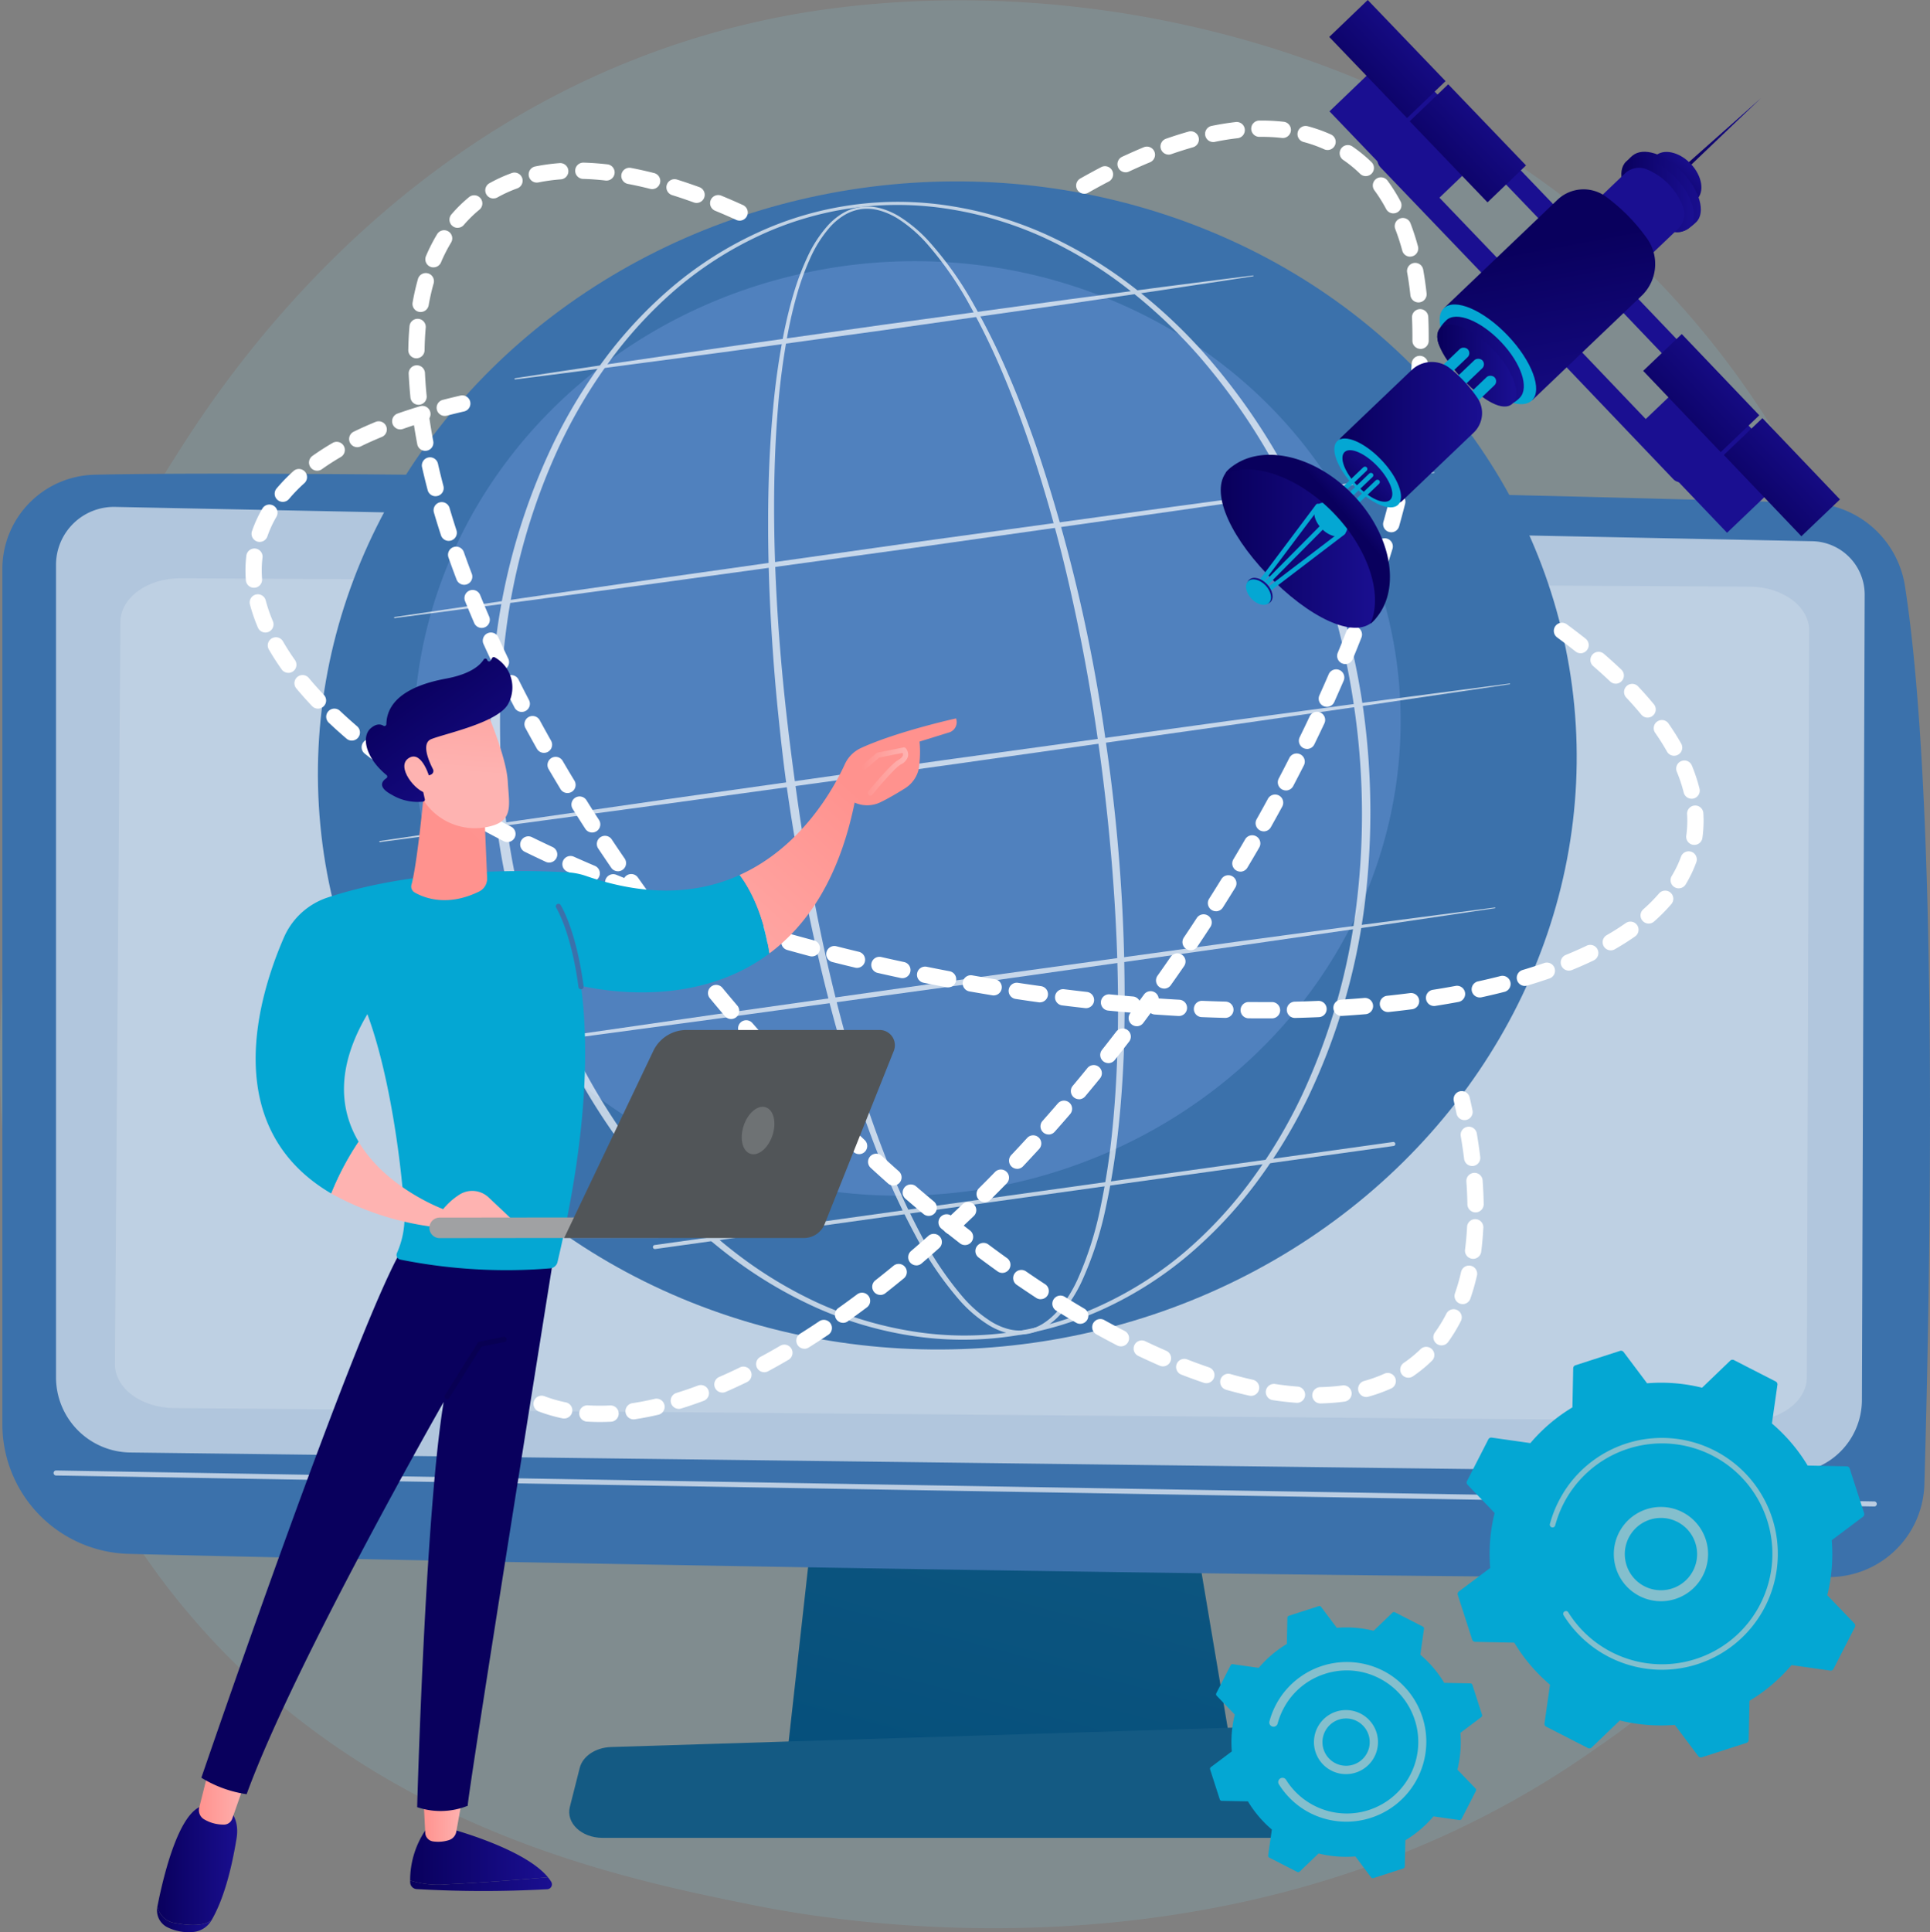 <svg xmlns="http://www.w3.org/2000/svg" xmlns:xlink="http://www.w3.org/1999/xlink" width="286.677" height="286.924" viewBox="0 0 286.677 286.924"><rect x="0" y="0" width="286.677" height="286.924" fill="#808080" stroke="none"/><defs><style>.a,.am{fill:#84bfcd;}.a{opacity:0.2;}.b{fill:url(#a);}.c{fill:#3b71ab;}.d,.e,.f,.j,.k{fill:#fff;}.d{opacity:0.6;}.e{opacity:0.65;}.f{opacity:0.17;}.g{fill:url(#b);}.h{fill:#91b3fa;opacity:0.25;}.i{opacity:0.68;}.j{mix-blend-mode:soft-light;isolation:isolate;}.l{fill:url(#c);}.m{fill:url(#e);}.n{fill:url(#i);}.o{fill:url(#j);}.p{fill:url(#k);}.q{fill:#04a7d3;}.r{fill:url(#l);}.s{fill:url(#m);}.t{fill:url(#n);}.u{fill:url(#o);}.v{fill:url(#q);}.w{fill:#a0a1a3;}.x{fill:#515558;}.y{fill:url(#r);}.z{fill:url(#s);}.aa{fill:url(#t);}.ab{fill:url(#u);}.ac{fill:url(#y);}.ad{fill:url(#z);}.ae{fill:url(#aa);}.af{fill:url(#ab);}.ag{fill:url(#ag);}.ah{fill:url(#aj);}.ai{fill:url(#ak);}.aj{fill:url(#ao);}.ak{fill:url(#aq);}.al{fill:url(#ar);}</style><linearGradient id="a" x1="0.159" y1="1.616" x2="0.829" y2="-0.33" gradientUnits="objectBoundingBox"><stop offset="0" stop-color="#004c79"/><stop offset="1" stop-color="#145a83"/></linearGradient><linearGradient id="b" x1="0.647" y1="-3.532" x2="0.617" y2="-2.674" xlink:href="#a"/><linearGradient id="c" y1="0.5" x2="1" y2="0.5" gradientUnits="objectBoundingBox"><stop offset="0" stop-color="#09005d"/><stop offset="1" stop-color="#1a0f91"/></linearGradient><linearGradient id="e" y1="0.5" x2="1" y2="0.5" gradientUnits="objectBoundingBox"><stop offset="0" stop-color="#ff928e"/><stop offset="1" stop-color="#feb3b1"/></linearGradient><linearGradient id="i" x1="1.213" y1="0.227" x2="2.49" y2="-0.401" xlink:href="#c"/><linearGradient id="j" x1="5.91" y1="-20.523" x2="-0.057" y2="2.664" gradientUnits="objectBoundingBox"><stop offset="0" stop-color="#020039"/><stop offset="1" stop-color="#090056"/></linearGradient><linearGradient id="k" x1="0.534" y1="0.308" x2="-0.337" y2="1.354" xlink:href="#e"/><linearGradient id="l" x1="0.662" y1="0.291" x2="2.18" y2="-1.992" xlink:href="#e"/><linearGradient id="m" x1="0.588" y1="-0.887" x2="0.501" y2="0.536" xlink:href="#e"/><linearGradient id="n" x1="0.28" y1="0.152" x2="1.03" y2="1.129" xlink:href="#c"/><linearGradient id="o" x1="0.863" y1="-4.255" x2="0.504" y2="0.389" xlink:href="#e"/><linearGradient id="q" x1="1.127" y1="-1.338" x2="0.691" y2="0.108" xlink:href="#e"/><linearGradient id="r" x1="-6.685" y1="-6.834" x2="-4.104" y2="-2.868" xlink:href="#c"/><linearGradient id="s" x1="-39.14" y1="-5.822" x2="-23.049" y2="-2.681" xlink:href="#c"/><linearGradient id="t" x1="-7.541" y1="-3.76" x2="-6.541" y2="-3.76" xlink:href="#c"/><linearGradient id="u" x1="-0.589" y1="0.5" x2="1.589" y2="0.5" xlink:href="#c"/><linearGradient id="y" x1="-4.721" y1="-83.281" x2="-2.543" y2="-80.781" xlink:href="#c"/><linearGradient id="z" x1="-27.511" y1="-66.278" x2="-13.862" y2="-64.296" xlink:href="#c"/><linearGradient id="aa" x1="-4.12" y1="-81.305" x2="-3.12" y2="-81.305" xlink:href="#c"/><linearGradient id="ab" x1="-0.59" y1="0.5" x2="1.59" y2="0.5" xlink:href="#c"/><linearGradient id="ag" x1="-0.124" y1="0.5" x2="1.124" y2="0.5" xlink:href="#c"/><linearGradient id="aj" x1="0.916" y1="-0.178" x2="0.813" y2="-0.009" xlink:href="#c"/><linearGradient id="ak" x1="0.464" y1="0.255" x2="0.662" y2="1.325" xlink:href="#c"/><linearGradient id="ao" x1="-0.391" y1="0.5" x2="1.391" y2="0.5" xlink:href="#c"/><linearGradient id="aq" x1="0.645" y1="0.372" x2="0.829" y2="0.21" xlink:href="#c"/><linearGradient id="ar" x1="-0.145" y1="0.5" x2="1.145" y2="0.5" xlink:href="#c"/></defs><g transform="translate(-7289.62 -7664.834)"><path class="a" d="M7542.962,7911.252a103.463,103.463,0,0,1-15.851,13.271c-51.708,36.9-112.893,26.141-125.9,23.514-19.2-3.878-56.319-11.375-83.153-42.756-40.6-47.478-34.277-122.276-2.786-171.652,5.761-9.031,36.187-59.16,98.03-67.2,37.427-4.865,81.055,4.947,112.648,31.269C7592.273,7752.952,7587.553,7864.57,7542.962,7911.252Z" transform="translate(0 -0.346)"/><path class="b" d="M8230.293,9332.192l-5.674,50.884h65.827l-8.575-50.884Z" transform="translate(-817.962 -1458.649)"/><path class="c" d="M7292.428,8240.954v126.992a19.265,19.265,0,0,0,18.769,19.259c46.383,1.2,208.613,4.1,252.767,3.445a14.173,14.173,0,0,0,13.955-13.771c.852-29.5,2.234-100.444-2.883-133.38a14.583,14.583,0,0,0-13.948-12.347c-38.864-1.243-210.837-5.192-254.971-4.2A14,14,0,0,0,7292.428,8240.954Z" transform="translate(-2.456 -491.617)"/><path class="d" d="M7356.088,8274.819v120.651a11.163,11.163,0,0,0,11,11.161l246.219,3.041a10.863,10.863,0,0,0,11.025-10.821l.412-119.573a7.943,7.943,0,0,0-7.751-7.972l-252.083-5.093A8.607,8.607,0,0,0,7356.088,8274.819Z" transform="translate(-58.148 -526.1)"/><path class="e" d="M7623.562,9414.687h-.007l-270.093-4.6a.375.375,0,0,1,.007-.749h.007l270.093,4.6a.375.375,0,0,1-.007.749Z" transform="translate(-55.528 -1526.136)"/><path class="f" d="M7426.829,8357.357l-.811,110.2c-.027,3.584,3.891,6.51,8.769,6.551l233.575,1.927c4.928.04,8.958-2.879,8.968-6.5l.345-110.883c.011-3.585-3.923-6.5-8.8-6.53l-233.108-1.246C7430.857,8350.854,7426.855,8353.756,7426.829,8357.357Z" transform="translate(-119.325 -600.17)"/><path class="g" d="M8084.315,9726.93h-114.3c-3.1,0-5.437-2.21-4.837-4.585l1.467-5.8c.441-1.744,2.36-3.025,4.639-3.1l110.187-3.438c2.381-.074,4.49,1.19,5.009,3l2.644,9.238C8089.812,9724.651,8087.47,9726.93,8084.315,9726.93Z" transform="translate(-590.915 -1789.171)"/><ellipse class="c" cx="93.501" cy="86.623" rx="93.501" ry="86.623" transform="matrix(0.996, -0.095, 0.095, 0.996, 7328.975, 7701.111)"/><ellipse class="h" cx="73.369" cy="69.311" rx="73.369" ry="69.311" transform="translate(7342.133 7714.501) rotate(-7.942)"/><g class="i" transform="translate(7345.963 7694.81)"><path class="j" d="M8251.4,7989.924a261.7,261.7,0,0,1,2.582,45.73c-.155,3.821-.421,7.638-.841,11.441a108.382,108.382,0,0,1-1.82,11.335,52.113,52.113,0,0,1-3.55,10.94,20.717,20.717,0,0,1-3.129,4.879,10.743,10.743,0,0,1-2.227,1.918,7.389,7.389,0,0,1-2.762,1.071,7.256,7.256,0,0,1-2.961-.128,10.124,10.124,0,0,1-2.711-1.141,19.623,19.623,0,0,1-4.416-3.758,50.352,50.352,0,0,1-6.476-9.5,105.358,105.358,0,0,1-4.888-10.389c-1.454-3.54-2.762-7.136-3.963-10.766-2.4-7.262-4.374-14.657-6.051-22.113s-3.041-14.984-4.137-22.549c-.546-3.782-.97-7.581-1.363-11.381s-.706-7.61-.953-11.423c-.492-7.625-.707-15.272-.507-22.914.1-3.821.313-7.64.673-11.447a107.87,107.87,0,0,1,1.637-11.353c.386-1.875.835-3.739,1.386-5.575a39.086,39.086,0,0,1,2.019-5.386,18.824,18.824,0,0,1,3.133-4.838,9.6,9.6,0,0,1,2.263-1.824,7.033,7.033,0,0,1,2.769-.9,7.6,7.6,0,0,1,2.9.266,11.092,11.092,0,0,1,2.65,1.182,21.012,21.012,0,0,1,4.406,3.711,51.493,51.493,0,0,1,6.64,9.36,104.339,104.339,0,0,1,5.091,10.281c1.52,3.509,2.89,7.082,4.147,10.692A239.633,239.633,0,0,1,8251.4,7989.924Zm-1.119.156q-1.557-11.312-4.053-22.469a219.369,219.369,0,0,0-6.074-22c-1.214-3.607-2.536-7.177-4.011-10.684a103.707,103.707,0,0,0-4.946-10.273,51.051,51.051,0,0,0-6.471-9.337,20.553,20.553,0,0,0-4.275-3.685,10.687,10.687,0,0,0-2.548-1.17,7.057,7.057,0,0,0-2.76-.278,6.615,6.615,0,0,0-2.624.882,9.228,9.228,0,0,0-2.154,1.777,18.416,18.416,0,0,0-3.007,4.763,38.465,38.465,0,0,0-1.935,5.34c-.526,1.823-.95,3.676-1.313,5.542a107.4,107.4,0,0,0-1.5,11.3c-.317,3.792-.483,7.6-.544,11.4-.117,7.612.18,15.229.754,22.821s1.456,15.16,2.521,22.7q1.55,11.313,3.946,22.489c1.613,7.438,3.524,14.817,5.855,22.061,1.166,3.622,2.439,7.208,3.857,10.736a104.845,104.845,0,0,0,4.771,10.345,49.611,49.611,0,0,0,6.306,9.416,18.961,18.961,0,0,0,4.235,3.666,9.488,9.488,0,0,0,2.534,1.091,6.506,6.506,0,0,0,2.712.134,6.772,6.772,0,0,0,2.527-1.006,10.106,10.106,0,0,0,2.079-1.821,19.99,19.99,0,0,0,2.985-4.746,51.259,51.259,0,0,0,3.41-10.81,107.166,107.166,0,0,0,1.717-11.263c.388-3.783.62-7.581.745-11.384.249-7.605.058-15.224-.423-22.821S8251.338,7997.622,8250.283,7990.081Z" transform="translate(-8143.401 -7909.121)"/><path class="j" d="M8001.3,7979.785a111.381,111.381,0,0,1,.117,29.436,93.923,93.923,0,0,1-8.391,28.178,77.047,77.047,0,0,1-7.654,12.593,65.436,65.436,0,0,1-10.088,10.734,55.307,55.307,0,0,1-12.413,7.912,50.071,50.071,0,0,1-28.83,4.036,55.312,55.312,0,0,1-14.114-4.2,65.465,65.465,0,0,1-12.655-7.554,77.073,77.073,0,0,1-10.827-10.012,94.051,94.051,0,0,1-15.815-24.811,105.821,105.821,0,0,1-4.933-13.915,108.827,108.827,0,0,1-4.062-29.175,105.864,105.864,0,0,1,.946-14.731,94.025,94.025,0,0,1,8.44-28.176,77.069,77.069,0,0,1,7.676-12.581,65.206,65.206,0,0,1,10.1-10.712,55.547,55.547,0,0,1,12.418-7.88,49.721,49.721,0,0,1,28.788-4,55.512,55.512,0,0,1,14.092,4.192,65.207,65.207,0,0,1,12.634,7.547,76.992,76.992,0,0,1,10.809,10,93.884,93.884,0,0,1,15.8,24.785A111.384,111.384,0,0,1,8001.3,7979.785Zm-1.284.179a110.134,110.134,0,0,0-7.743-28.052,93.512,93.512,0,0,0-15.374-24.678,76.2,76.2,0,0,0-10.6-10.013,63.647,63.647,0,0,0-12.438-7.594,54.385,54.385,0,0,0-13.934-4.225,48.485,48.485,0,0,0-28.5,3.988,54.414,54.414,0,0,0-12.233,7.887,63.566,63.566,0,0,0-9.868,10.713,76.175,76.175,0,0,0-7.432,12.53,93.336,93.336,0,0,0-8,27.929,106.516,106.516,0,0,0-.831,14.546,111.112,111.112,0,0,0,4.027,28.8,106.671,106.671,0,0,0,4.791,13.758,93.314,93.314,0,0,0,15.354,24.652,76.108,76.108,0,0,0,10.577,10,63.466,63.466,0,0,0,12.418,7.587,54.6,54.6,0,0,0,13.912,4.215,48.146,48.146,0,0,0,28.456-3.957,54.662,54.662,0,0,0,12.238-7.855,63.448,63.448,0,0,0,9.883-10.691,76.164,76.164,0,0,0,7.453-12.518,93.455,93.455,0,0,0,8.052-27.928A110.167,110.167,0,0,0,8000.02,7979.964Z" transform="translate(-7855.128 -7904.308)"/><path class="j" d="M7757.368,8246.467l19.278-2.849,19.289-2.781,38.591-5.457,38.611-5.307,19.314-2.6,19.324-2.524a.058.058,0,0,1,.064.05.056.056,0,0,1-.048.063l-19.277,2.861-19.288,2.79-38.59,5.464-38.611,5.313-19.313,2.6-19.323,2.538a.087.087,0,0,1-.1-.073A.085.085,0,0,1,7757.368,8246.467Z" transform="translate(-7755.098 -8184.815)"/><path class="j" d="M7900.222,8006.918c4.557-.709,9.121-1.378,13.681-2.067l13.69-2c4.563-.674,9.13-1.308,13.7-1.957l13.7-1.938,27.417-3.745,13.716-1.815c4.576-.581,9.148-1.184,13.727-1.744a.057.057,0,0,1,.016.113c-4.558.714-9.121,1.386-13.68,2.08l-13.689,2.009-27.395,3.9-13.707,1.886c-4.569.625-9.136,1.267-13.709,1.866l-13.715,1.825c-4.575.583-9.147,1.19-13.725,1.755a.087.087,0,0,1-.1-.074A.085.085,0,0,1,7900.222,8006.918Z" transform="translate(-7880.07 -7980.718)"/><path class="j" d="M7739.816,8499.118l20.956-3.082,20.965-3.016,41.945-5.925,41.965-5.774,20.99-2.83,21-2.757a.054.054,0,0,1,.063.048.057.057,0,0,1-.048.064l-20.953,3.095-20.965,3.023-41.945,5.932-41.964,5.782-20.99,2.838-21,2.771a.086.086,0,0,1-.023-.17Z" transform="translate(-7739.744 -8404.206)"/><path class="j" d="M7829.431,8762.98l19.279-2.847,19.288-2.781,38.591-5.457,38.612-5.309,19.314-2.6,19.324-2.524a.058.058,0,0,1,.017.115l-19.277,2.859-19.288,2.79-38.59,5.463-38.611,5.315-19.313,2.6-19.322,2.536a.085.085,0,0,1-.024-.169Z" transform="translate(-7818.14 -8636.676)"/><path class="j" d="M8174.585,9020.268l-109.623,15.294a.3.3,0,1,1-.082-.592l109.623-15.294a.3.3,0,1,1,.083.592Z" transform="translate(-8023.956 -8880.06)"/></g><path class="k" d="M7731.879,8226.355c-.706,0-1.4,0-2.113-.01a1.21,1.21,0,0,1,.011-2.419h.012c.7.007,1.4.008,2.091.009q.676,0,1.345,0a1.21,1.21,0,1,1,.019,2.419Q7732.563,8226.355,7731.879,8226.355Zm4.811-.061a1.21,1.21,0,0,1-.03-2.42c1.151-.027,2.306-.067,3.433-.115a1.21,1.21,0,1,1,.1,2.417c-1.142.049-2.311.09-3.477.118Zm-10.368-.011h-.031c-1.13-.027-2.3-.067-3.474-.114a1.21,1.21,0,0,1,.1-2.418c1.163.047,2.319.085,3.436.114a1.209,1.209,0,0,1-.03,2.418Zm-6.907-.281-.068,0c-1.152-.063-2.318-.139-3.467-.22a1.21,1.21,0,1,1,.17-2.413c1.137.079,2.292.153,3.432.216a1.21,1.21,0,0,1-.067,2.419Zm24.182-.01a1.209,1.209,0,0,1-.075-2.416c1.155-.072,2.306-.156,3.423-.25a1.21,1.21,0,1,1,.2,2.411c-1.132.095-2.3.181-3.473.253C7743.648,8225.993,7743.622,8225.993,7743.6,8225.993Zm-31.077-.477a.929.929,0,0,1-.1,0c-1.143-.095-2.307-.2-3.459-.314a1.21,1.21,0,1,1,.237-2.408c1.142.112,2.294.218,3.426.313a1.21,1.21,0,0,1-.1,2.415Zm37.964-.1a1.21,1.21,0,0,1-.126-2.413c1.152-.123,2.3-.259,3.406-.4a1.21,1.21,0,1,1,.312,2.4c-1.126.146-2.291.283-3.461.409A1.166,1.166,0,0,1,7750.484,8225.417Zm-44.845-.576a1.065,1.065,0,0,1-.136-.008q-1.717-.19-3.448-.408a1.21,1.21,0,0,1,.3-2.4q1.715.214,3.416.405a1.21,1.21,0,0,1-.133,2.412Zm51.7-.32a1.21,1.21,0,0,1-.187-2.405c1.142-.179,2.277-.374,3.373-.578a1.21,1.21,0,0,1,.444,2.379c-1.12.208-2.278.406-3.442.589A1.237,1.237,0,0,1,7757.34,8224.521Zm-58.559-.537a1.225,1.225,0,0,1-.167-.013q-1.711-.236-3.435-.5a1.209,1.209,0,1,1,.361-2.392q1.709.258,3.405.492a1.21,1.21,0,0,1-.165,2.409Zm65.354-.731a1.209,1.209,0,0,1-.258-2.391c1.133-.249,2.251-.513,3.324-.787a1.21,1.21,0,0,1,.6,2.345c-1.1.281-2.246.552-3.405.806A1.194,1.194,0,0,1,7764.136,8223.252Zm-72.189-.3a1.361,1.361,0,0,1-.2-.015q-1.7-.283-3.421-.583a1.21,1.21,0,0,1,.42-2.384q1.7.3,3.393.578a1.21,1.21,0,0,1-.194,2.4Zm-6.807-1.2a1.368,1.368,0,0,1-.226-.02q-1.7-.322-3.407-.667a1.209,1.209,0,1,1,.478-2.371q1.693.34,3.377.66a1.209,1.209,0,0,1-.223,2.4Zm85.693-.211a1.209,1.209,0,0,1-.345-2.368c1.106-.33,2.2-.682,3.237-1.043a1.21,1.21,0,0,1,.795,2.285c-1.076.374-2.2.736-3.342,1.076A1.21,1.21,0,0,1,7770.833,8221.536Zm-92.47-1.155a1.185,1.185,0,0,1-.254-.026q-1.705-.366-3.391-.749a1.21,1.21,0,1,1,.537-2.359q1.672.381,3.361.741a1.21,1.21,0,0,1-.252,2.394Zm99-1.12a1.21,1.21,0,0,1-.457-2.33c1.066-.433,2.106-.893,3.092-1.367a1.21,1.21,0,1,1,1.048,2.181c-1.031.5-2.118.976-3.229,1.429A1.225,1.225,0,0,1,7777.358,8219.261Zm-105.738-.409a1.172,1.172,0,0,1-.283-.034q-1.7-.406-3.372-.83a1.21,1.21,0,0,1,.594-2.346q1.662.42,3.342.824a1.21,1.21,0,0,1-.281,2.386Zm-6.7-1.7a1.185,1.185,0,0,1-.312-.041q-1.686-.448-3.351-.915a1.209,1.209,0,0,1,.652-2.329q1.649.461,3.321.905a1.21,1.21,0,0,1-.311,2.38Zm118.662-.9a1.21,1.21,0,0,1-.6-2.259c1-.573,1.947-1.176,2.825-1.792a1.21,1.21,0,0,1,1.39,1.982c-.938.656-1.95,1.3-3.009,1.907A1.211,1.211,0,0,1,7783.578,8216.257Zm-125.32-.966a1.188,1.188,0,0,1-.342-.049q-1.674-.492-3.325-1a1.21,1.21,0,0,1,.712-2.312q1.635.5,3.3.991a1.21,1.21,0,0,1-.341,2.37Zm-6.607-2.035a1.206,1.206,0,0,1-.373-.059c-1.1-.356-2.21-.725-3.3-1.092a1.21,1.21,0,0,1,.776-2.293c1.077.365,2.176.729,3.267,1.081a1.211,1.211,0,0,1-.372,2.362Zm137.56-.979a1.21,1.21,0,0,1-.8-2.118,23.861,23.861,0,0,0,2.315-2.329,1.21,1.21,0,1,1,1.833,1.579,26.5,26.5,0,0,1-2.548,2.565A1.2,1.2,0,0,1,7789.21,8212.277Zm-144.11-1.238a1.222,1.222,0,0,1-.4-.07c-1.1-.389-2.2-.786-3.266-1.183a1.21,1.21,0,0,1,.84-2.27c1.061.392,2.149.787,3.235,1.172a1.21,1.21,0,0,1-.4,2.351Zm-6.483-2.4a1.19,1.19,0,0,1-.437-.083c-1.084-.42-2.172-.852-3.23-1.281a1.21,1.21,0,1,1,.911-2.242c1.046.426,2.122.853,3.2,1.269a1.21,1.21,0,0,1-.438,2.338Zm155.053-1.593a1.209,1.209,0,0,1-1.035-1.834,16.487,16.487,0,0,0,1.387-2.894,1.21,1.21,0,0,1,2.275.823,18.957,18.957,0,0,1-1.589,3.32A1.209,1.209,0,0,1,7793.67,8207.042Zm-161.46-1.009a1.207,1.207,0,0,1-.472-.1c-1.062-.452-2.135-.92-3.188-1.388a1.21,1.21,0,0,1,.983-2.211c1.042.464,2.1.926,3.152,1.372a1.21,1.21,0,0,1-.475,2.323Zm-6.316-2.815a1.2,1.2,0,0,1-.51-.113c-1.058-.493-2.114-1-3.14-1.5a1.21,1.21,0,0,1,1.064-2.173c1.014.5,2.056.994,3.1,1.482a1.209,1.209,0,0,1-.514,2.3Zm170.1-2.624a1.117,1.117,0,0,1-.17-.012,1.21,1.21,0,0,1-1.03-1.366,15.521,15.521,0,0,0,.152-2.178c0-.336-.011-.682-.032-1.025a1.21,1.21,0,0,1,2.415-.152c.024.395.037.792.037,1.178a18.147,18.147,0,0,1-.175,2.516A1.21,1.21,0,0,1,7795.991,8200.594Zm-176.306-.418a1.212,1.212,0,0,1-.552-.135c-1.034-.532-2.069-1.08-3.08-1.626a1.21,1.21,0,0,1,1.152-2.128c1,.538,2.016,1.078,3.035,1.6a1.21,1.21,0,0,1-.556,2.286Zm-6.078-3.3a1.2,1.2,0,0,1-.6-.16c-1.015-.58-2.027-1.175-3.006-1.766a1.21,1.21,0,1,1,1.252-2.071c.963.582,1.957,1.165,2.954,1.736a1.21,1.21,0,0,1-.6,2.261Zm181.977-3.141a1.21,1.21,0,0,1-1.173-.92,22.008,22.008,0,0,0-1.03-3.1,1.21,1.21,0,0,1,2.236-.925,24.287,24.287,0,0,1,1.142,3.45,1.212,1.212,0,0,1-1.175,1.5Zm-187.891-.439a1.207,1.207,0,0,1-.653-.191c-.992-.636-1.971-1.286-2.911-1.929a1.21,1.21,0,1,1,1.365-2c.92.629,1.881,1.265,2.853,1.89a1.209,1.209,0,0,1-.654,2.227Zm-5.7-3.905a1.192,1.192,0,0,1-.713-.234c-.956-.7-1.894-1.411-2.788-2.117a1.21,1.21,0,1,1,1.5-1.9c.871.688,1.786,1.383,2.717,2.065a1.209,1.209,0,0,1-.715,2.185Zm190.994-2.035a1.209,1.209,0,0,1-1.055-.616c-.523-.93-1.123-1.879-1.781-2.821a1.21,1.21,0,0,1,1.982-1.386c.7,1.006,1.345,2.022,1.908,3.02a1.21,1.21,0,0,1-1.054,1.8Zm-196.416-2.252a1.2,1.2,0,0,1-.787-.292c-.906-.777-1.785-1.567-2.613-2.349a1.21,1.21,0,1,1,1.66-1.76c.8.755,1.652,1.52,2.528,2.273a1.209,1.209,0,0,1-.788,2.127Zm192.477-3.417a1.207,1.207,0,0,1-.934-.439c-.691-.837-1.443-1.689-2.235-2.531a1.21,1.21,0,0,1,1.762-1.659c.829.879,1.615,1.771,2.34,2.649a1.21,1.21,0,0,1-.933,1.979Zm-197.5-1.331a1.208,1.208,0,0,1-.878-.376c-.832-.876-1.624-1.764-2.351-2.638a1.21,1.21,0,0,1,1.859-1.549c.694.834,1.449,1.681,2.246,2.52a1.211,1.211,0,0,1-.876,2.044Zm192.767-3.706a1.2,1.2,0,0,1-.833-.333c-.8-.756-1.644-1.524-2.52-2.28a1.21,1.21,0,0,1,1.581-1.832c.906.782,1.782,1.575,2.606,2.359a1.21,1.21,0,0,1-.834,2.086Zm-197.174-1.608a1.21,1.21,0,0,1-.988-.51c-.708-1-1.357-2.01-1.926-3a1.21,1.21,0,0,1,2.1-1.2c.53.926,1.137,1.87,1.8,2.807a1.21,1.21,0,0,1-.986,1.909Zm191.948-2.915a1.2,1.2,0,0,1-.751-.262c-.873-.692-1.785-1.39-2.712-2.071a1.21,1.21,0,1,1,1.434-1.949c.95.7,1.887,1.415,2.782,2.125a1.21,1.21,0,0,1-.752,2.158Zm-195.354-3.074a1.21,1.21,0,0,1-1.114-.736,24.975,24.975,0,0,1-1.178-3.425,1.21,1.21,0,0,1,2.342-.611,22.316,22.316,0,0,0,1.063,3.089,1.21,1.21,0,0,1-1.112,1.684Zm-1.7-6.647a1.209,1.209,0,0,1-1.2-1.115c-.038-.491-.059-.985-.059-1.469a18.187,18.187,0,0,1,.137-2.223,1.21,1.21,0,0,1,2.4.3,15.694,15.694,0,0,0-.119,1.926c0,.421.017.852.051,1.279a1.21,1.21,0,0,1-1.111,1.3C7582.1,8162.408,7582.067,8162.409,7582.035,8162.409Zm.852-6.807a1.211,1.211,0,0,1-1.145-1.6,18.805,18.805,0,0,1,1.541-3.349,1.21,1.21,0,0,1,2.09,1.221,16.341,16.341,0,0,0-1.343,2.915A1.211,1.211,0,0,1,7582.887,8155.6Zm3.435-5.948a1.21,1.21,0,0,1-.925-1.988,26.039,26.039,0,0,1,2.523-2.6,1.21,1.21,0,0,1,1.617,1.8,23.541,23.541,0,0,0-2.289,2.353A1.21,1.21,0,0,1,7586.322,8149.654Zm5.107-4.628a1.21,1.21,0,0,1-.7-2.2c.933-.665,1.942-1.314,3-1.93a1.21,1.21,0,0,1,1.218,2.091c-.993.578-1.938,1.188-2.812,1.809A1.2,1.2,0,0,1,7591.429,8145.026Zm5.956-3.493a1.211,1.211,0,0,1-.531-2.3c1.025-.5,2.11-.983,3.223-1.443a1.21,1.21,0,1,1,.921,2.237c-1.067.439-2.1.9-3.085,1.382A1.208,1.208,0,0,1,7597.385,8141.533Zm6.382-2.642a1.21,1.21,0,0,1-.4-2.351c1.074-.378,2.2-.744,3.339-1.088a1.21,1.21,0,1,1,.7,2.317c-1.106.333-2.194.688-3.234,1.053A1.216,1.216,0,0,1,7603.767,8138.891Zm6.614-2a1.21,1.21,0,0,1-.3-2.382c.86-.222,1.753-.44,2.655-.646a1.21,1.21,0,0,1,.541,2.358c-.881.2-1.752.415-2.589.631A1.212,1.212,0,0,1,7610.381,8136.891Z" transform="translate(-254.707 -410.291)"/><path class="k" d="M7828.014,8001.125c-.655,0-1.309-.021-1.942-.062a1.21,1.21,0,0,1,.159-2.414,28.661,28.661,0,0,0,3.314.017l.062,0a1.21,1.21,0,0,1,.061,2.419C7829.11,8001.111,7828.555,8001.125,7828.014,8001.125Zm5.025-.39a1.21,1.21,0,0,1-.178-2.406c1.068-.16,2.176-.374,3.294-.635a1.21,1.21,0,1,1,.552,2.356c-1.182.276-2.355.5-3.487.671A1.188,1.188,0,0,1,7833.039,8000.735Zm-10.308-.127a1.237,1.237,0,0,1-.246-.024,23.036,23.036,0,0,1-3.5-1.012,1.21,1.21,0,1,1,.857-2.262,20.78,20.78,0,0,0,3.132.9,1.209,1.209,0,0,1-.242,2.394Zm17.033-1.433a1.21,1.21,0,0,1-.356-2.367c1.047-.323,2.125-.691,3.2-1.095a1.21,1.21,0,0,1,.848,2.267c-1.123.419-2.245.8-3.337,1.14A1.217,1.217,0,0,1,7839.764,7999.176Zm-23.465-1.018a1.2,1.2,0,0,1-.615-.17c-.346-.2-.69-.422-1.023-.646a20.955,20.955,0,0,1-1.953-1.489,1.21,1.21,0,0,1,1.577-1.835,18.692,18.692,0,0,0,1.728,1.318c.295.2.6.39.9.57a1.211,1.211,0,0,1-.617,2.252Zm29.94-1.4a1.21,1.21,0,0,1-.482-2.32c1.011-.437,2.05-.917,3.089-1.425a1.21,1.21,0,0,1,1.06,2.175c-1.071.523-2.143,1.017-3.187,1.47A1.191,1.191,0,0,1,7846.238,7996.763Zm6.214-3.025a1.21,1.21,0,0,1-.574-2.276c.978-.525,1.98-1.088,2.977-1.671a1.21,1.21,0,0,1,1.22,2.089c-1.021.6-2.047,1.173-3.051,1.714A1.213,1.213,0,0,1,7852.452,7993.737Zm-41.369-.057a1.206,1.206,0,0,1-.934-.439,23.989,23.989,0,0,1-2.095-2.97,1.21,1.21,0,1,1,2.075-1.244,21.724,21.724,0,0,0,1.883,2.671,1.21,1.21,0,0,1-.93,1.981Zm47.338-3.429a1.21,1.21,0,0,1-.645-2.235c.945-.594,1.91-1.22,2.869-1.864a1.21,1.21,0,0,1,1.348,2.009c-.978.656-1.963,1.3-2.928,1.9A1.213,1.213,0,0,1,7858.421,7990.251Zm-50.9-2.468a1.211,1.211,0,0,1-1.11-.729,32.773,32.773,0,0,1-1.239-3.366,1.21,1.21,0,0,1,2.312-.714,30.376,30.376,0,0,0,1.147,3.116,1.211,1.211,0,0,1-1.11,1.692Zm56.643-1.38a1.209,1.209,0,0,1-.7-2.2c.917-.652,1.848-1.332,2.768-2.021a1.21,1.21,0,1,1,1.45,1.937c-.936.7-1.884,1.393-2.816,2.056A1.2,1.2,0,0,1,7864.165,7986.4Zm5.534-4.144a1.21,1.21,0,0,1-.749-2.161c.889-.7,1.788-1.421,2.674-2.149a1.21,1.21,0,1,1,1.536,1.869c-.9.739-1.813,1.474-2.714,2.184A1.209,1.209,0,0,1,7869.7,7982.26Zm-64.232-1.063a1.212,1.212,0,0,1-1.183-.96c-.236-1.121-.437-2.3-.593-3.5a1.21,1.21,0,0,1,2.4-.315c.148,1.14.339,2.256.562,3.315a1.209,1.209,0,0,1-.934,1.433A1.234,1.234,0,0,1,7805.466,7981.2Zm69.575-3.326a1.21,1.21,0,0,1-.788-2.129c.85-.729,1.72-1.488,2.584-2.26a1.21,1.21,0,0,1,1.61,1.806c-.876.782-1.759,1.553-2.621,2.292A1.2,1.2,0,0,1,7875.041,7977.871Zm-70.488-3.521a1.209,1.209,0,0,1-1.207-1.13c-.075-1.144-.118-2.328-.129-3.523a1.209,1.209,0,0,1,1.2-1.22h.011a1.21,1.21,0,0,1,1.21,1.2c.01,1.147.051,2.287.124,3.385a1.21,1.21,0,0,1-1.129,1.286Zm75.648-1.08a1.21,1.21,0,0,1-.822-2.1c.833-.771,1.674-1.564,2.5-2.356a1.21,1.21,0,1,1,1.675,1.746c-.836.8-1.689,1.606-2.532,2.386A1.207,1.207,0,0,1,7880.2,7973.271Zm4.99-4.787a1.21,1.21,0,0,1-.853-2.069c.8-.791,1.61-1.611,2.418-2.441a1.211,1.211,0,0,1,1.734,1.689c-.818.839-1.642,1.67-2.448,2.469A1.2,1.2,0,0,1,7885.191,7968.483Zm-80.708-1.041-.05,0a1.209,1.209,0,0,1-1.161-1.256c.044-1.137.117-2.315.215-3.5a1.21,1.21,0,0,1,2.412.2c-.1,1.153-.166,2.3-.209,3.4A1.211,1.211,0,0,1,7804.483,7967.442Zm85.532-3.909a1.21,1.21,0,0,1-.879-2.041c.774-.821,1.562-1.668,2.34-2.519a1.21,1.21,0,1,1,1.785,1.633c-.787.86-1.583,1.716-2.366,2.546A1.21,1.21,0,0,1,7890.016,7963.533Zm-84.969-2.979a1.267,1.267,0,0,1-.147-.01,1.208,1.208,0,0,1-1.055-1.346q.082-.674.174-1.354a1.21,1.21,0,1,1,2.4.322q-.089.665-.169,1.323A1.211,1.211,0,0,1,7805.047,7960.555Zm89.636-2.122a1.211,1.211,0,0,1-.9-2.014c.747-.84,1.509-1.711,2.265-2.588a1.21,1.21,0,1,1,1.833,1.58c-.763.887-1.534,1.767-2.288,2.616A1.21,1.21,0,0,1,7894.683,7958.433Zm4.515-5.237a1.21,1.21,0,0,1-.927-1.986c.73-.872,1.468-1.764,2.19-2.653a1.21,1.21,0,0,1,1.877,1.527c-.73.9-1.475,1.8-2.212,2.679A1.207,1.207,0,0,1,7899.2,7953.2Zm4.364-5.362a1.21,1.21,0,0,1-.948-1.96c.694-.878,1.407-1.791,2.116-2.712a1.21,1.21,0,0,1,1.918,1.476c-.717.931-1.435,1.852-2.137,2.738A1.207,1.207,0,0,1,7903.563,7947.834Zm4.216-5.479a1.209,1.209,0,0,1-.966-1.934q1.025-1.373,2.043-2.77a1.21,1.21,0,0,1,1.956,1.425q-1.026,1.408-2.062,2.793A1.208,1.208,0,0,1,7907.779,7942.354Zm4.07-5.588a1.209,1.209,0,0,1-.986-1.909q.992-1.4,1.972-2.821a1.21,1.21,0,0,1,1.992,1.373q-.99,1.436-1.989,2.847A1.208,1.208,0,0,1,7911.849,7936.766Zm3.924-5.692a1.209,1.209,0,0,1-1-1.884q.962-1.434,1.9-2.868a1.21,1.21,0,1,1,2.026,1.321q-.944,1.447-1.915,2.895A1.209,1.209,0,0,1,7915.773,7931.074Zm3.776-5.789a1.211,1.211,0,0,1-1.021-1.857q.924-1.46,1.823-2.918a1.21,1.21,0,0,1,2.061,1.269q-.907,1.472-1.841,2.945A1.21,1.21,0,0,1,7919.55,7925.285Zm3.625-5.886a1.211,1.211,0,0,1-1.038-1.832c.586-.98,1.174-1.978,1.747-2.964a1.209,1.209,0,1,1,2.092,1.213c-.577,1-1.169,2-1.762,2.993A1.208,1.208,0,0,1,7923.175,7919.4Zm3.467-5.982a1.21,1.21,0,0,1-1.054-1.8c.567-1.009,1.127-2.022,1.665-3.011a1.21,1.21,0,1,1,2.126,1.155c-.543,1-1.108,2.021-1.68,3.04A1.211,1.211,0,0,1,7926.642,7913.417Zm3.3-6.074a1.209,1.209,0,0,1-1.07-1.772c.54-1.026,1.07-2.054,1.578-3.057a1.21,1.21,0,0,1,2.158,1.1c-.514,1.012-1.05,2.051-1.593,3.086A1.211,1.211,0,0,1,7929.945,7907.343Zm3.127-6.165a1.211,1.211,0,0,1-1.085-1.741c.51-1.045,1.011-2.087,1.487-3.1a1.21,1.21,0,0,1,2.189,1.031c-.482,1.023-.986,2.078-1.5,3.133A1.211,1.211,0,0,1,7933.072,7901.178Zm2.943-6.256a1.212,1.212,0,0,1-1.1-1.709c.474-1.05.942-2.107,1.389-3.144a1.21,1.21,0,0,1,2.221.96c-.454,1.048-.926,2.117-1.4,3.18A1.21,1.21,0,0,1,7936.015,7894.922Zm2.743-6.347a1.211,1.211,0,0,1-1.119-1.671c.438-1.06.869-2.133,1.283-3.187a1.21,1.21,0,0,1,2.252.883c-.419,1.068-.856,2.154-1.3,3.227A1.208,1.208,0,0,1,7938.758,7888.575Zm2.526-6.436a1.209,1.209,0,0,1-1.134-1.631c.4-1.082.793-2.169,1.166-3.231a1.21,1.21,0,1,1,2.283.8c-.376,1.077-.773,2.178-1.18,3.272A1.212,1.212,0,0,1,7941.284,7882.139Zm2.285-6.525a1.21,1.21,0,0,1-1.149-1.587c.358-1.089.707-2.189,1.036-3.271a1.21,1.21,0,1,1,2.315.706c-.335,1.1-.688,2.215-1.051,3.319A1.211,1.211,0,0,1,7943.569,7875.614Zm2.017-6.612a1.154,1.154,0,0,1-.327-.046,1.208,1.208,0,0,1-.838-1.491c.313-1.108.611-2.222.889-3.311a1.21,1.21,0,0,1,2.344.6c-.282,1.107-.585,2.24-.9,3.367A1.212,1.212,0,0,1,7945.586,7869Zm1.709-6.7a1.258,1.258,0,0,1-.271-.03,1.211,1.211,0,0,1-.909-1.45c.256-1.12.5-2.246.716-3.347a1.21,1.21,0,1,1,2.373.473c-.224,1.123-.47,2.271-.731,3.413A1.208,1.208,0,0,1,7947.295,7862.3Zm1.351-6.78a1.084,1.084,0,0,1-.2-.018,1.21,1.21,0,0,1-.993-1.393c.193-1.142.364-2.278.513-3.378a1.21,1.21,0,1,1,2.4.323c-.151,1.126-.328,2.289-.524,3.456A1.21,1.21,0,0,1,7948.646,7855.523Zm.917-6.851a1.071,1.071,0,0,1-.118-.006,1.209,1.209,0,0,1-1.087-1.321c.11-1.15.2-2.292.261-3.4a1.209,1.209,0,1,1,2.415.136c-.063,1.138-.154,2.314-.268,3.5A1.21,1.21,0,0,1,7949.563,7848.672Zm.379-6.9h-.012a1.21,1.21,0,0,1-1.2-1.222c0-.211,0-.423,0-.634,0-.929-.02-1.856-.06-2.757a1.21,1.21,0,1,1,2.417-.107c.042.937.063,1.9.062,2.865,0,.217,0,.437,0,.656A1.21,1.21,0,0,1,7949.941,7841.771Zm-.314-6.9a1.21,1.21,0,0,1-1.2-1.082c-.122-1.146-.281-2.267-.473-3.335a1.21,1.21,0,1,1,2.381-.428c.2,1.125.37,2.3.5,3.507a1.211,1.211,0,0,1-1.076,1.331A1.281,1.281,0,0,1,7949.627,7834.869Zm-1.237-6.793a1.213,1.213,0,0,1-1.168-.9,32.43,32.43,0,0,0-1.027-3.167,1.21,1.21,0,1,1,2.258-.867,34.782,34.782,0,0,1,1.1,3.4,1.21,1.21,0,0,1-1.168,1.525Zm-2.492-6.431a1.209,1.209,0,0,1-1.069-.641,22.6,22.6,0,0,0-1.741-2.778,1.21,1.21,0,1,1,1.95-1.433,25.36,25.36,0,0,1,1.927,3.072,1.209,1.209,0,0,1-1.067,1.779Zm-45.905-2.914a1.21,1.21,0,0,1-.6-2.262c1.031-.586,2.066-1.149,3.076-1.675a1.21,1.21,0,1,1,1.116,2.146c-.983.511-1.992,1.061-3,1.632A1.207,1.207,0,0,1,7899.993,7818.732Zm41.81-2.619a1.207,1.207,0,0,1-.845-.345,18.727,18.727,0,0,0-2.506-2.054,1.209,1.209,0,0,1,1.364-2,21.027,21.027,0,0,1,2.832,2.319,1.21,1.21,0,0,1-.846,2.077Zm-35.677-.566a1.21,1.21,0,0,1-.514-2.306c1.078-.5,2.159-.982,3.214-1.418a1.21,1.21,0,0,1,.924,2.237c-1.021.421-2.067.883-3.112,1.372A1.2,1.2,0,0,1,7906.125,7815.547Zm6.392-2.629a1.21,1.21,0,0,1-.4-2.352c1.135-.4,2.267-.757,3.367-1.067a1.21,1.21,0,0,1,.657,2.329c-1.05.3-2.135.64-3.222,1.022A1.211,1.211,0,0,1,7912.517,7812.917Zm23.607-.68a1.2,1.2,0,0,1-.5-.108,19.809,19.809,0,0,0-3.067-1.085,1.21,1.21,0,0,1,.621-2.339,22.119,22.119,0,0,1,3.442,1.22,1.21,1.21,0,0,1-.5,2.313Zm-16.958-1.185a1.21,1.21,0,0,1-.241-2.4c1.192-.244,2.375-.434,3.515-.565a1.209,1.209,0,1,1,.278,2.4c-1.071.125-2.185.3-3.308.534A1.253,1.253,0,0,1,7919.166,7811.053Zm10.311-.6a1.026,1.026,0,0,1-.139-.008,26.7,26.7,0,0,0-2.984-.164l-.313,0a1.21,1.21,0,1,1-.031-2.419c.118,0,.233,0,.348,0a28.868,28.868,0,0,1,3.254.18,1.21,1.21,0,0,1-.135,2.412Z" transform="translate(-449.309 -125.121)"/><path class="k" d="M7909.514,8041.947a1.21,1.21,0,0,1-.025-2.419,29.238,29.238,0,0,0,3.308-.255,1.21,1.21,0,0,1,.327,2.4,31.561,31.561,0,0,1-3.582.276Zm-3.452-.092c-.028,0-.059,0-.089,0-1.14-.083-2.325-.217-3.527-.4a1.21,1.21,0,0,1,.368-2.393c1.137.174,2.259.3,3.335.382a1.21,1.21,0,0,1-.087,2.416Zm10.28-.864a1.21,1.21,0,0,1-.322-2.376,20.971,20.971,0,0,0,3.07-1.11,1.21,1.21,0,0,1,1,2.2,23.443,23.443,0,0,1-3.425,1.238A1.227,1.227,0,0,1,7916.342,8040.991Zm-17.106-.169a1.231,1.231,0,0,1-.264-.029c-1.116-.249-2.266-.542-3.416-.869a1.21,1.21,0,1,1,.661-2.327c1.106.314,2.211.595,3.281.833a1.21,1.21,0,0,1-.263,2.391Zm-6.648-1.88a1.193,1.193,0,0,1-.389-.065c-1.079-.366-2.187-.77-3.3-1.2a1.21,1.21,0,1,1,.876-2.255c1.076.417,2.151.81,3.2,1.165a1.21,1.21,0,0,1-.39,2.356Zm30.015-.814a1.209,1.209,0,0,1-.683-2.209c.427-.291.847-.6,1.248-.931.434-.353.856-.729,1.257-1.121a1.21,1.21,0,0,1,1.692,1.729c-.454.444-.933.871-1.424,1.269-.453.369-.929.723-1.411,1.053A1.211,1.211,0,0,1,7922.6,8038.127Zm-36.458-1.685a1.213,1.213,0,0,1-.481-.1c-1.045-.453-2.116-.94-3.185-1.45a1.21,1.21,0,0,1,1.041-2.185c1.043.5,2.089.974,3.107,1.417a1.21,1.21,0,0,1-.482,2.319Zm-6.242-2.971a1.209,1.209,0,0,1-.554-.135c-1.016-.525-2.051-1.078-3.08-1.647a1.21,1.21,0,1,1,1.172-2.117c1.008.556,2.023,1.1,3.018,1.613a1.211,1.211,0,0,1-.556,2.286Zm47.617-.146a1.209,1.209,0,0,1-.979-1.918,21.3,21.3,0,0,0,1.7-2.79,1.209,1.209,0,0,1,2.155,1.1,23.687,23.687,0,0,1-1.891,3.109A1.209,1.209,0,0,1,7927.519,8033.326Zm-53.669-3.2a1.205,1.205,0,0,1-.612-.169c-.99-.583-1.994-1.19-2.982-1.806a1.21,1.21,0,0,1,1.278-2.054c.972.6,1.958,1.2,2.932,1.775a1.21,1.21,0,0,1-.615,2.253Zm56.813-2.929a1.232,1.232,0,0,1-.4-.068,1.21,1.21,0,0,1-.741-1.542,29.762,29.762,0,0,0,.91-3.191,1.21,1.21,0,0,1,2.359.538,32.2,32.2,0,0,1-.986,3.452A1.211,1.211,0,0,1,7930.663,8027.2Zm-62.684-.723a1.2,1.2,0,0,1-.661-.2c-.959-.629-1.933-1.282-2.895-1.94a1.21,1.21,0,0,1,1.371-2c.945.65,1.9,1.292,2.848,1.91a1.21,1.21,0,0,1-.663,2.223Zm-5.7-3.911a1.2,1.2,0,0,1-.7-.226c-.925-.663-1.87-1.354-2.809-2.055a1.209,1.209,0,1,1,1.446-1.938c.927.691,1.858,1.372,2.772,2.026a1.21,1.21,0,0,1-.706,2.193Zm69.938-2.091a1.324,1.324,0,0,1-.158-.01,1.209,1.209,0,0,1-1.044-1.355c.14-1.073.24-2.2.3-3.348a1.21,1.21,0,1,1,2.416.124c-.062,1.212-.168,2.4-.314,3.537A1.211,1.211,0,0,1,7932.216,8020.475Zm-75.479-2.043a1.2,1.2,0,0,1-.74-.254c-.907-.7-1.825-1.428-2.73-2.155a1.21,1.21,0,1,1,1.517-1.885c.893.717,1.8,1.435,2.7,2.128a1.21,1.21,0,0,1-.742,2.166Zm-5.389-4.332a1.215,1.215,0,0,1-.773-.279c-.872-.726-1.765-1.482-2.654-2.247a1.21,1.21,0,1,1,1.578-1.834c.879.755,1.762,1.5,2.623,2.22a1.21,1.21,0,0,1-.773,2.14Zm81.227-.522a1.211,1.211,0,0,1-1.209-1.189c-.018-1.1-.069-2.235-.154-3.383a1.21,1.21,0,0,1,2.414-.178c.088,1.194.142,2.38.16,3.522a1.21,1.21,0,0,1-1.19,1.229Zm-86.469-3.987a1.2,1.2,0,0,1-.8-.305c-.855-.76-1.725-1.542-2.581-2.328a1.21,1.21,0,0,1,1.635-1.784c.847.775,1.706,1.551,2.554,2.3a1.21,1.21,0,0,1-.8,2.114Zm85.97-2.9a1.208,1.208,0,0,1-1.2-1.062c-.138-1.1-.3-2.234-.5-3.367a1.21,1.21,0,0,1,2.387-.4c.2,1.167.368,2.336.509,3.473a1.21,1.21,0,0,1-1.052,1.349A1.19,1.19,0,0,1,7932.076,8006.686Zm-91.067-1.765a1.2,1.2,0,0,1-.83-.331c-.833-.786-1.677-1.594-2.509-2.4a1.21,1.21,0,1,1,1.686-1.735c.823.8,1.659,1.6,2.484,2.38a1.209,1.209,0,0,1-.831,2.089Zm-4.959-4.818a1.212,1.212,0,0,1-.855-.354c-.813-.815-1.635-1.648-2.438-2.474a1.21,1.21,0,0,1,1.734-1.687c.8.819,1.609,1.644,2.415,2.45a1.209,1.209,0,0,1-.855,2.064Zm94.884-.232a1.211,1.211,0,0,1-1.184-.962q-.192-.916-.4-1.846a1.209,1.209,0,1,1,2.356-.542q.22.954.415,1.892a1.209,1.209,0,0,1-.937,1.432A1.17,1.17,0,0,1,7930.934,7999.871Zm-99.7-4.724a1.2,1.2,0,0,1-.878-.378c-.789-.833-1.587-1.687-2.371-2.538a1.21,1.21,0,1,1,1.779-1.64c.776.843,1.567,1.688,2.349,2.514a1.21,1.21,0,0,1-.879,2.042Zm-4.686-5.084a1.2,1.2,0,0,1-.9-.4q-1.156-1.287-2.3-2.6a1.21,1.21,0,1,1,1.822-1.592q1.135,1.3,2.281,2.577a1.209,1.209,0,0,1-.9,2.017Zm-4.549-5.206a1.206,1.206,0,0,1-.922-.426q-1.121-1.315-2.233-2.658a1.21,1.21,0,0,1,1.863-1.545q1.1,1.33,2.213,2.636a1.209,1.209,0,0,1-.921,1.993Zm-4.413-5.321a1.209,1.209,0,0,1-.942-.449q-1.094-1.355-2.163-2.713a1.209,1.209,0,0,1,1.9-1.5q1.061,1.345,2.145,2.688a1.209,1.209,0,0,1-.939,1.97Zm-4.274-5.429a1.211,1.211,0,0,1-.962-.474q-1.061-1.384-2.094-2.77a1.209,1.209,0,1,1,1.938-1.447q1.025,1.374,2.076,2.745a1.21,1.21,0,0,1-.959,1.946Zm-4.136-5.542a1.205,1.205,0,0,1-.979-.5q-1.025-1.411-2.022-2.824a1.21,1.21,0,0,1,1.978-1.4q.987,1.4,2,2.8a1.208,1.208,0,0,1-.978,1.92Zm-3.986-5.648a1.2,1.2,0,0,1-1-.525c-.647-.941-1.3-1.911-1.945-2.877a1.21,1.21,0,0,1,2.014-1.341c.638.958,1.286,1.917,1.927,2.85a1.211,1.211,0,0,1-1,1.895Zm-3.831-5.754a1.211,1.211,0,0,1-1.018-.553c-.625-.969-1.252-1.955-1.863-2.934a1.21,1.21,0,1,1,2.052-1.282c.6.967,1.225,1.943,1.845,2.9a1.21,1.21,0,0,1-1.016,1.867Zm-3.666-5.862a1.209,1.209,0,0,1-1.036-.584c-.6-1-1.2-2-1.777-2.987a1.21,1.21,0,0,1,2.089-1.221c.57.977,1.162,1.971,1.758,2.955a1.21,1.21,0,0,1-1.033,1.837Zm-3.49-5.968a1.207,1.207,0,0,1-1.054-.616c-.572-1.014-1.14-2.037-1.685-3.041a1.21,1.21,0,1,1,2.126-1.154c.54.992,1.1,2,1.665,3.007a1.21,1.21,0,0,1-.46,1.649A1.191,1.191,0,0,1,7794.2,7945.332Zm-3.3-6.075a1.21,1.21,0,0,1-1.073-.651c-.541-1.037-1.074-2.079-1.583-3.1a1.21,1.21,0,0,1,2.163-1.083c.5,1.006,1.03,2.036,1.564,3.06a1.208,1.208,0,0,1-.513,1.632A1.2,1.2,0,0,1,7790.9,7939.256Zm-3.092-6.184a1.212,1.212,0,0,1-1.093-.688c-.5-1.051-1-2.113-1.471-3.154a1.21,1.21,0,1,1,2.2-1c.467,1.028.955,2.074,1.451,3.112a1.211,1.211,0,0,1-1.091,1.732Zm-2.862-6.294a1.21,1.21,0,0,1-1.111-.73c-.461-1.07-.913-2.151-1.345-3.213a1.21,1.21,0,1,1,2.241-.911c.426,1.044.871,2.11,1.325,3.165a1.209,1.209,0,0,1-1.11,1.689Zm-2.6-6.406a1.21,1.21,0,0,1-1.131-.779c-.415-1.091-.819-2.191-1.2-3.272a1.209,1.209,0,1,1,2.28-.806c.376,1.062.774,2.146,1.183,3.218a1.21,1.21,0,0,1-1.131,1.64Zm-2.3-6.519a1.208,1.208,0,0,1-1.149-.836c-.364-1.118-.712-2.238-1.034-3.333a1.21,1.21,0,1,1,2.32-.684c.317,1.072.658,2.173,1.015,3.27a1.21,1.21,0,0,1-.777,1.524A1.2,1.2,0,0,1,7780.039,7913.854Zm-1.953-6.632a1.209,1.209,0,0,1-1.169-.9c-.3-1.138-.58-2.28-.834-3.4a1.21,1.21,0,0,1,2.36-.537c.247,1.089.521,2.207.813,3.317a1.208,1.208,0,0,1-.861,1.477A1.2,1.2,0,0,1,7778.086,7907.222Zm-1.53-6.74a1.208,1.208,0,0,1-1.187-.985c-.221-1.163-.417-2.325-.583-3.457a1.21,1.21,0,1,1,2.394-.352c.162,1.1.352,2.229.566,3.36a1.208,1.208,0,0,1-.964,1.412A1.2,1.2,0,0,1,7776.556,7900.482Zm-1-6.838a1.211,1.211,0,0,1-1.2-1.09c-.119-1.189-.205-2.369-.259-3.511a1.21,1.21,0,1,1,2.418-.111c.05,1.1.134,2.234.248,3.381a1.209,1.209,0,0,1-1.082,1.324C7775.638,7893.642,7775.6,7893.644,7775.558,7893.644Zm-.308-6.9h-.02a1.211,1.211,0,0,1-1.191-1.229c.019-1.205.08-2.4.181-3.539a1.209,1.209,0,1,1,2.409.213c-.095,1.085-.152,2.215-.17,3.363A1.211,1.211,0,0,1,7775.25,7886.742Zm.623-6.877a1.3,1.3,0,0,1-.211-.018,1.21,1.21,0,0,1-.981-1.4,35.2,35.2,0,0,1,.794-3.489,1.21,1.21,0,0,1,2.329.66,32.277,32.277,0,0,0-.74,3.248A1.209,1.209,0,0,1,7775.873,7879.865Zm1.906-6.627a1.211,1.211,0,0,1-1.113-1.682,25.317,25.317,0,0,1,1.645-3.232,1.21,1.21,0,1,1,2.069,1.254,22.8,22.8,0,0,0-1.485,2.921A1.21,1.21,0,0,1,7777.779,7873.237Zm3.588-5.875a1.21,1.21,0,0,1-.918-2,20.981,20.981,0,0,1,2.617-2.562,1.209,1.209,0,1,1,1.533,1.87,18.663,18.663,0,0,0-2.313,2.265A1.205,1.205,0,0,1,7781.367,7867.362Zm41.888-1.069a1.2,1.2,0,0,1-.5-.108c-1.051-.479-2.1-.936-3.131-1.359a1.21,1.21,0,1,1,.923-2.237c1.054.435,2.135.9,3.211,1.394a1.21,1.21,0,0,1-.5,2.311Zm-6.392-2.628a1.2,1.2,0,0,1-.416-.074c-1.084-.395-2.167-.761-3.218-1.089a1.21,1.21,0,0,1,.72-2.311c1.087.339,2.208.719,3.328,1.128a1.21,1.21,0,0,1-.414,2.346Zm-30.177-.662a1.21,1.21,0,0,1-.594-2.265,22.284,22.284,0,0,1,3.322-1.515,1.21,1.21,0,0,1,.822,2.276,19.816,19.816,0,0,0-2.961,1.349A1.193,1.193,0,0,1,7786.687,7863Zm23.579-1.391a1.169,1.169,0,0,1-.3-.038c-1.118-.285-2.228-.531-3.3-.733a1.21,1.21,0,0,1,.449-2.378c1.122.212,2.281.471,3.446.767a1.21,1.21,0,0,1-.3,2.382Zm-17.114-.968a1.21,1.21,0,0,1-.239-2.4,29.13,29.13,0,0,1,3.57-.491,1.21,1.21,0,1,1,.185,2.412,26.758,26.758,0,0,0-3.272.45A1.261,1.261,0,0,1,7793.151,7860.644Zm10.324-.3c-.045,0-.092,0-.139-.007-1.14-.131-2.265-.212-3.341-.241a1.21,1.21,0,0,1,.064-2.419c1.148.031,2.342.119,3.552.256a1.209,1.209,0,0,1-.137,2.411Z" transform="translate(-423.783 -168.7)"/><path class="l" d="M7796.775,9891.967c-3.608.311-9.871.818-14.809,1.035a14.3,14.3,0,0,1-5.66-.553c0,.109,0,.215.009.313a1.022,1.022,0,0,0,.97.963,173.67,173.67,0,0,0,19.391.02.727.727,0,0,0,.592-1.093A5.914,5.914,0,0,0,7796.775,9891.967Z" transform="translate(-425.766 -1948.355)"/><path class="l" d="M7781.958,9842.077c4.937-.218,11.2-.725,14.809-1.036-3.549-4.353-14.809-7.287-14.809-7.287h-3.181a13.34,13.34,0,0,0-2.479,7.769A14.235,14.235,0,0,0,7781.958,9842.077Z" transform="translate(-425.757 -1897.428)"/><path class="m" d="M7791.843,9792.276l.3,5.89a1.346,1.346,0,0,0,1.148,1.265,5.227,5.227,0,0,0,2.389-.2,1.592,1.592,0,0,0,1.07-1.223l1.028-5.733Z" transform="translate(-439.358 -1861.143)"/><g transform="translate(7312.943 7932.947)"><path class="l" d="M7478.575,9929.082a3.1,3.1,0,0,1-2.568-2.456l-.007.03a2.8,2.8,0,0,0,1.371,3,7.133,7.133,0,0,0,3.794.769,3.509,3.509,0,0,0,2.845-1.7l.008-.015C7482.84,9929.462,7481.186,9929.553,7478.575,9929.082Z" transform="translate(-7475.947 -9911.623)"/><path class="l" d="M7486.364,9806.768h-2.623c-3.995-.105-6.5,10.784-7.325,15a3.1,3.1,0,0,0,2.569,2.455c2.609.472,4.265.383,5.444-.371,2.158-3.671,3.229-9.048,3.743-12.186C7488.758,9808.1,7486.364,9806.768,7486.364,9806.768Z" transform="translate(-7476.358 -9806.767)"/></g><path class="m" d="M7527.12,9763.1l-1.456,5.792a1.574,1.574,0,0,0,.818,1.783,5.584,5.584,0,0,0,3.017.729,1.309,1.309,0,0,0,1.071-.875l2.138-6.095Z" transform="translate(-206.456 -1835.617)"/><path class="n" d="M7580.915,9142.11s-13.015,81.357-12.8,81.806a10.831,10.831,0,0,1-7.514.207s1.177-43.491,3.935-60.167c0,0-22.212,38.874-29.266,58.243a17.658,17.658,0,0,1-6.725-2.444s23.918-69.967,30.3-79.288Z" transform="translate(-209.017 -1290.922)"/><path class="o" d="M7817.543,9260.034a.383.383,0,0,1-.325-.588l4.863-7.769a.386.386,0,0,1,.25-.173l3.58-.721a.385.385,0,0,1,.152.755l-3.417.687-4.776,7.628A.383.383,0,0,1,7817.543,9260.034Z" transform="translate(-461.506 -1387.424)"/><path class="p" d="M8199.319,8517.148s-8.784,1.938-14.125,4.4a4.873,4.873,0,0,0-2.39,2.4c-1.6,3.5-6.377,12.276-15.646,16.463,1.334,1.772,3.484,5.457,4.42,11.653,5.568-4.145,10.374-11.064,12.682-22.415a4.53,4.53,0,0,0,3.949-.108c1.159-.562,2.5-1.361,3.5-1.988a4.6,4.6,0,0,0,2.035-2.732,15.812,15.812,0,0,0,.157-4.23l4.514-1.4A1.606,1.606,0,0,0,8199.319,8517.148Z" transform="translate(-767.694 -745.627)"/><path class="q" d="M7669.271,8710.5c-.936-6.193-3.086-9.88-4.42-11.65-5.759,2.6-13.25,3.433-22.788.127a10.219,10.219,0,0,0-2.727-.537c-5.078-.3-21.811-.84-35.657,3.732a10.761,10.761,0,0,0-6.491,5.91c-3.746,8.595-9.81,28.172,7.025,38.054a41.662,41.662,0,0,1,4.062-7.687c-2.711-4.574-3.514-10.82,1.3-18.952,3.508,9.472,5.154,23.293,5.5,29.408a13.136,13.136,0,0,1-1.03,5.885l-.086.2a.7.7,0,0,0,.489.95,79.888,79.888,0,0,0,22.279,1.308,1.219,1.219,0,0,0,1.084-.928c4.607-19.42,4.619-32.665,3.49-41.038C7645.605,8716.246,7658.788,8718.3,7669.271,8710.5Z" transform="translate(-265.385 -904.058)"/><path class="c" d="M7952.931,8749.727a.384.384,0,0,1-.38-.333c-1.083-8.178-3.286-11.746-3.309-11.779a.384.384,0,1,1,.649-.411c.094.147,2.314,3.718,3.421,12.089a.384.384,0,0,1-.331.431A.453.453,0,0,1,7952.931,8749.727Z" transform="translate(-577.003 -937.979)"/><path class="r" d="M7779.411,8609.4s-.958,10.137-1.8,13.136a1.025,1.025,0,0,0,.482,1.171c1.433.819,4.87,2.153,9.57-.149a2.135,2.135,0,0,0,1.184-2.008l-.414-9.795Z" transform="translate(-426.871 -826.331)"/><g transform="translate(7343.965 7762.411)"><path class="s" d="M7780.028,8505.794s3.066,7.045,3.273,10.742,1,6.1-3.273,6.84a9.089,9.089,0,0,1-9.828-5.067s-3.057-5.674-2.371-8S7780.028,8505.794,7780.028,8505.794Z" transform="translate(-7762.226 -8498.105)"/><path class="t" d="M7733.21,8461.92l.243-.107a.587.587,0,0,0,.287-.806c-.6-1.166-1.778-3.835-.26-4.456,1.957-.8,9.707-2.385,11.379-5.134a5.119,5.119,0,0,0-1.957-7.026.3.3,0,0,0-.386.126l-.178.338a.291.291,0,0,1-.536-.056.289.289,0,0,0-.523-.074c-.513.822-1.9,2.157-5.612,2.841-5.274.975-8.761,3.108-8.848,6.752a.291.291,0,0,1-.45.24c-.389-.237-1.012-.349-1.845.353-1.448,1.217-.855,4.376,2.319,6.976a.288.288,0,0,1-.014.465c-.575.375-1.433,1.267.79,2.456a7.489,7.489,0,0,0,4.679,1.019.29.29,0,0,0,.235-.35l-.708-3.2a.291.291,0,0,1,.284-.353Z" transform="translate(-7723.775 -8444.363)"/><path class="u" d="M7773.28,8565.827s-1.168-4.5-3.187-3.238,1.047,5.041,2.669,5.21Z" transform="translate(-7763.713 -8547.595)"/></g><path class="m" d="M8313.537,8558.7a.386.386,0,0,1-.3-.628c.331-.409,3.278-4.013,4.415-4.653.412-.233.658-.476.711-.7a.565.565,0,0,0-.052-.36l-3.462.694-1.962,1.684a.385.385,0,1,1-.5-.584l2.038-1.75a.385.385,0,0,1,.174-.084l3.835-.769a.382.382,0,0,1,.394.162,1.465,1.465,0,0,1,.285,1.186,1.983,1.983,0,0,1-1.083,1.188c-.854.482-3.318,3.39-4.2,4.47A.385.385,0,0,1,8313.537,8558.7Z" transform="translate(-894.628 -775.715)"/><path class="v" d="M7697.284,9031.943l13.554.168-4.743-4.467a3.545,3.545,0,0,0-4.34-.405,10.269,10.269,0,0,0-2.41,2.148s-8.456-3.092-12.554-10a41.7,41.7,0,0,0-4.063,7.688A42.317,42.317,0,0,0,7697.284,9031.943Z" transform="translate(-343.9 -1184.996)"/><path class="w" d="M7800.46,9112.149l.079,0,34.407-.037a1.525,1.525,0,1,0,0-3.05l-34.407.039a1.524,1.524,0,0,0-.076,3.046Z" transform="translate(-445.617 -1263.451)"/><path class="x" d="M8005.922,8886.762h-28.654a5.467,5.467,0,0,0-4.939,3.1l-13.247,27.793h35.609a3.318,3.318,0,0,0,3.086-2.077l10.273-25.719A2.267,2.267,0,0,0,8005.922,8886.762Z" transform="translate(-585.663 -1068.974)"/><ellipse class="f" cx="3.635" cy="2.255" rx="3.635" ry="2.255" transform="matrix(0.313, -0.95, 0.95, 0.313, 7398.941, 7835.468)"/><path class="y" d="M9226.76,8032.121l1.687-1.611a.35.35,0,0,0,.013-.494l-17.6-18.439a.349.349,0,0,0-.493-.011l-1.687,1.61a.349.349,0,0,0-.011.494l17.6,18.438A.351.351,0,0,0,9226.76,8032.121Z" transform="translate(-1678.747 -303.245)"/><rect class="z" width="3.203" height="26.189" rx="1.602" transform="matrix(-0.723, 0.69, -0.69, -0.723, 7541.623, 7734.974)"/><rect class="aa" width="13.306" height="20.557" transform="translate(7555.777 7734.765) rotate(136.331)"/><rect class="ab" width="7.925" height="16.694" transform="matrix(0.723, -0.69, 0.69, 0.723, 7533.694, 7719.908)"/><rect class="ab" width="7.925" height="16.694" transform="translate(7527.448 7725.871) rotate(-43.669)"/><rect class="ab" width="7.925" height="16.694" transform="matrix(0.723, -0.69, 0.69, 0.723, 7545.675, 7732.397)"/><rect class="ab" width="7.925" height="16.694" transform="translate(7539.429 7738.36) rotate(-43.669)"/><path class="ac" d="M8987.5,7775.52l1.683-1.614a.349.349,0,0,1,.493.01l17.65,18.394a.348.348,0,0,1-.011.492l-1.684,1.615a.349.349,0,0,1-.493-.01l-17.648-18.393A.348.348,0,0,1,8987.5,7775.52Z" transform="translate(-1485.252 -95.333)"/><rect class="ad" width="3.203" height="26.189" rx="1.602" transform="matrix(0.722, -0.692, 0.692, 0.722, 7493.558, 7688.521)"/><rect class="ae" width="13.306" height="20.557" transform="matrix(-0.722, 0.692, -0.692, -0.722, 7510.931, 7687.003)"/><rect class="af" width="7.925" height="16.694" transform="translate(7499.014 7682.839) rotate(-43.818)"/><rect class="af" width="7.925" height="16.694" transform="translate(7492.782 7688.818) rotate(-43.818)"/><rect class="af" width="7.925" height="16.694" transform="translate(7487.062 7670.321) rotate(-43.818)"/><rect class="af" width="7.925" height="16.694" transform="matrix(0.722, -0.692, 0.692, 0.722, 7480.831, 7676.301)"/><path class="l" d="M9283.539,7791.983l11.973-10.628L9283.94,7792.4Z" transform="translate(-1744.333 -101.936)"/><ellipse class="ag" cx="3.03" cy="4.466" rx="3.03" ry="4.466" transform="translate(7533.283 7690.103) rotate(-43.669)"/><path class="l" d="M9218.972,7852.926c2.608,2.733,3.818,5.81,7.384,2.406,1.471-1.4.548-4.755-2.061-7.487s-5.818-3.7-7.383-2.406C9213.8,7848.013,9216.363,7850.194,9218.972,7852.926Z" transform="translate(-1684.796 -157.5)"/><path class="l" d="M9216.308,7859.507c2.606,2.731,5.913,3.809,7.383,2.405s.546-4.755-2.061-7.487-5.856-3.747-7.325-2.345S9213.7,7856.774,9216.308,7859.507Z" transform="translate(-1683.141 -163.259)"/><path class="ah" d="M9130.362,7883.588l11.143-10.636a3.03,3.03,0,0,0,.733-3.29,9.765,9.765,0,0,0-5.3-5.506,3.026,3.026,0,0,0-3.331.576l-11.115,10.611a3.034,3.034,0,0,0-.1,4.29l3.681,3.855A3.035,3.035,0,0,0,9130.362,7883.588Z" transform="translate(-1602.623 -174.14)"/><path class="ai" d="M9016.347,7920.771l16.356-15.613a6.547,6.547,0,0,0,.595-8.575,27.645,27.645,0,0,0-5.924-6,5.624,5.624,0,0,0-7.19.339l-16.918,16.149Z" transform="translate(-1499.143 -196.494)"/><ellipse class="q" cx="4.061" cy="9.473" rx="4.061" ry="9.473" transform="matrix(0.723, -0.69, 0.69, 0.723, 7501.156, 7713.404)"/><path class="l" d="M8999.445,8049.345c3.022,3.167,5.686,5.817,8.117,3.21,1.376-1.476.192-5.09-2.83-8.258s-6.657-4.6-8.117-3.211C8993.518,8044.043,8996.422,8046.178,8999.445,8049.345Z" transform="translate(-1492.165 -328.69)"/><path class="l" d="M8998.972,8058.043c2.962,3.1,5.946,4.848,7.334,3.522s.113-4.917-2.851-8.02-6.489-4.545-7.878-3.22S8996.008,8054.94,8998.972,8058.043Z" transform="translate(-1492.001 -336.807)"/><rect class="q" width="10.065" height="1.677" rx="0.839" transform="translate(7510.388 7718.955) rotate(136.332)"/><rect class="q" width="10.065" height="1.677" rx="0.839" transform="matrix(-0.723, 0.69, -0.69, -0.723, 7508.216, 7717.305)"/><rect class="q" width="10.065" height="1.677" rx="0.839" transform="matrix(-0.723, 0.69, -0.69, -0.723, 7512.198, 7721.478)"/><path class="l" d="M8888.4,8114.951l10.668-10.184a4.015,4.015,0,0,0,.584-5.1,19.533,19.533,0,0,0-4.144-4.477,4.345,4.345,0,0,0-5.664.293l-10.478,10a.754.754,0,0,0-.026,1.066l7.993,8.374A.755.755,0,0,0,8888.4,8114.951Z" transform="translate(-1390.546 -375.691)"/><ellipse class="q" cx="2.805" cy="6.542" rx="2.805" ry="6.542" transform="translate(7486.224 7732.272) rotate(-43.669)"/><ellipse class="aj" cx="2.079" cy="4.906" rx="2.079" ry="4.906" transform="translate(7487.834 7733.403) rotate(-43.669)"/><rect class="q" width="5.375" height="0.712" rx="0.356" transform="matrix(-0.723, 0.69, -0.69, -0.723, 7494.726, 7736.428)"/><rect class="q" width="5.375" height="0.712" rx="0.356" transform="matrix(-0.723, 0.69, -0.69, -0.723, 7493.762, 7735.417)"/><rect class="q" width="5.375" height="0.712" rx="0.356" transform="matrix(-0.723, 0.69, -0.69, -0.723, 7492.876, 7734.49)"/><path class="l" d="M8745.111,8229.6c6.073,6.36,12.88,9.686,15.705,6.989s.595-10.392-5.478-16.753-13.157-8.482-15.982-5.786S8739.039,8223.243,8745.111,8229.6Z" transform="translate(-1267.255 -479.471)"/><ellipse class="q" cx="1.912" cy="2.958" rx="1.912" ry="2.958" transform="matrix(0.723, -0.69, 0.69, 0.723, 7483.869, 7741.178)"/><path class="ak" d="M8760.25,8213.2c-5.175-5.422-11.81-7.78-16.085-6.067a.054.054,0,0,1-.061-.084,2.857,2.857,0,0,1,.276-.321c4.395-4.2,12.776-2.515,18.705,3.7s7.172,14.645,2.776,18.841c-.067.064-.136.128-.205.188a.024.024,0,0,1-.038-.028C8767.434,8225.227,8765.376,8218.567,8760.25,8213.2Z" transform="translate(-1272.411 -472.04)"/><path class="q" d="M8780.873,8288.26a.344.344,0,0,1-.245-.588l10.729-10.808a.346.346,0,0,1,.49.488l-10.729,10.807A.347.347,0,0,1,8780.873,8288.26Z" transform="translate(-1304.285 -535.332)"/><path class="q" d="M8784.854,8303.786a.345.345,0,0,1-.209-.621l12.047-9.182a.346.346,0,0,1,.419.55l-12.047,9.182A.354.354,0,0,1,8784.854,8303.786Z" transform="translate(-1307.768 -550.335)"/><path class="q" d="M8778.364,8275.219a.346.346,0,0,1-.276-.554l9.095-12.121a.345.345,0,1,1,.552.415l-9.095,12.122A.348.348,0,0,1,8778.364,8275.219Z" transform="translate(-1302.091 -522.771)"/><ellipse class="al" cx="1.479" cy="2.288" rx="1.479" ry="2.288" transform="matrix(0.723, -0.69, 0.69, 0.723, 7474.091, 7751.957)"/><path class="q" d="M8769.024,8355.021c.85.891,2.006,1.168,2.582.617s.353-1.717-.5-2.605-2.006-1.168-2.582-.618S8768.175,8354.13,8769.024,8355.021Z" transform="translate(-1293.508 -601.265)"/><path class="q" d="M9021.491,9310.194a.478.478,0,0,0,.444.33l5.808.118a25.308,25.308,0,0,0,5.306,6.246l-.816,5.745a.477.477,0,0,0,.255.491l6.2,3.176a.478.478,0,0,0,.549-.082l4.185-4.019a25.369,25.369,0,0,0,8.169.659l3.486,4.641a.478.478,0,0,0,.529.17l6.629-2.139a.48.48,0,0,0,.332-.445l.115-5.8a25.319,25.319,0,0,0,6.246-5.307l5.745.817a.477.477,0,0,0,.491-.256l3.178-6.2a.482.482,0,0,0-.079-.549l-4.023-4.187a25.235,25.235,0,0,0,.659-8.169l4.644-3.487a.477.477,0,0,0,.167-.527l-2.139-6.629a.476.476,0,0,0-.444-.332l-5.806-.116a25.351,25.351,0,0,0-5.307-6.246l.818-5.745a.478.478,0,0,0-.256-.491l-6.2-3.177a.482.482,0,0,0-.55.08l-4.185,4.021a25.29,25.29,0,0,0-8.169-.658l-3.489-4.645a.473.473,0,0,0-.526-.167l-6.63,2.138a.476.476,0,0,0-.33.444l-.117,5.807a25.308,25.308,0,0,0-6.245,5.307l-5.745-.817a.48.48,0,0,0-.494.254l-3.175,6.2a.476.476,0,0,0,.081.548l4.021,4.187a25.286,25.286,0,0,0-.658,8.169l-4.645,3.486a.475.475,0,0,0-.166.526Z" transform="translate(-1513.197 -1401.872)"/><path class="am" d="M9206.425,9455.027a7,7,0,1,1-.619.819A7.128,7.128,0,0,1,9206.425,9455.027Zm10.619,4.273a5.369,5.369,0,1,0-1.323,3.89,5.227,5.227,0,0,0,.479-.635A5.324,5.324,0,0,0,9217.044,9459.3Z" transform="translate(-1675.352 -1564.027)"/><path class="am" d="M9130.916,9378.524q-.476.738-.885,1.531h0c-.084.166-.168.335-.248.5a17.165,17.165,0,0,0-.976,2.579c0,.01-.007.023-.011.035-.01.034-.02.068-.028.1-.02.067-.037.134-.056.2a.41.41,0,0,0,.173.447.426.426,0,0,0,.117.053.408.408,0,0,0,.5-.29,16.429,16.429,0,0,1,14.338-12.106,16.4,16.4,0,1,1-5.963,30.922c-.5-.255-.977-.533-1.442-.834a16.351,16.351,0,0,1-4.992-5.074.388.388,0,0,0-.126-.126.4.4,0,0,0-.437,0,.408.408,0,0,0-.132.563,17.175,17.175,0,0,0,5.242,5.327,17.475,17.475,0,0,0,1.515.875,17.218,17.218,0,0,0,17.234-29.76q-.741-.479-1.534-.887a17.22,17.22,0,0,0-22.289,5.942Z" transform="translate(-1608.875 -1492.319)"/><path class="q" d="M8726.937,9598.908a.321.321,0,0,0,.3.221l3.886.078a16.9,16.9,0,0,0,3.552,4.18l-.548,3.845a.32.32,0,0,0,.17.328l4.149,2.127a.319.319,0,0,0,.367-.055l2.8-2.69a16.881,16.881,0,0,0,5.468.44l2.333,3.107a.318.318,0,0,0,.354.112l4.437-1.431a.319.319,0,0,0,.221-.3l.079-3.885a16.933,16.933,0,0,0,4.179-3.551l3.846.547a.318.318,0,0,0,.329-.172l2.124-4.148a.318.318,0,0,0-.053-.365l-2.691-2.8a16.912,16.912,0,0,0,.441-5.466l3.107-2.332a.319.319,0,0,0,.11-.354l-1.43-4.437a.321.321,0,0,0-.3-.222l-3.887-.078a16.887,16.887,0,0,0-3.551-4.178l.548-3.846a.32.32,0,0,0-.171-.329l-4.148-2.126a.316.316,0,0,0-.366.056l-2.8,2.69a16.838,16.838,0,0,0-5.467-.44l-2.332-3.107a.32.32,0,0,0-.354-.114l-4.437,1.432a.318.318,0,0,0-.221.3l-.079,3.885a16.951,16.951,0,0,0-4.179,3.551l-3.846-.546a.317.317,0,0,0-.329.17l-2.125,4.148a.32.32,0,0,0,.055.366l2.69,2.8a16.951,16.951,0,0,0-.44,5.466l-3.108,2.335a.319.319,0,0,0-.11.354Z" transform="translate(-1256.139 -1666.864)"/><path class="am" d="M8850.019,9695.161a4.756,4.756,0,1,1-.427.564A4.783,4.783,0,0,1,8850.019,9695.161Zm5.9.513a3.5,3.5,0,0,0-4.951.32h0a3.509,3.509,0,1,0,4.951-.32Z" transform="translate(-1364.04 -1774.765)"/><path class="am" d="M8797.358,9642c-.218.337-.418.685-.605,1.047a11.866,11.866,0,0,0-.878,2.256c-.012.034-.021.069-.029.1a.633.633,0,0,0,.266.692.651.651,0,0,0,.18.08.632.632,0,0,0,.772-.447,10.556,10.556,0,0,1,.813-2.109h0c.019-.036.039-.073.059-.109a10.5,10.5,0,0,1,3.473-3.871,10.694,10.694,0,0,1,2.568-1.253.1.1,0,0,1,.021-.008l.068-.023a10.549,10.549,0,0,1,8.1.656,10.413,10.413,0,0,1,.947.546,10.617,10.617,0,0,1-10.628,18.352,10.372,10.372,0,0,1-.933-.539,10.589,10.589,0,0,1-3.233-3.284.613.613,0,0,0-.191-.2.631.631,0,0,0-.879.862,11.9,11.9,0,0,0,3.616,3.677,12.082,12.082,0,0,0,1.047.6A11.879,11.879,0,0,0,8813.8,9638.5c-.34-.219-.692-.424-1.058-.61A11.9,11.9,0,0,0,8797.358,9642Z" transform="translate(-1317.668 -1724.941)"/></g></svg>